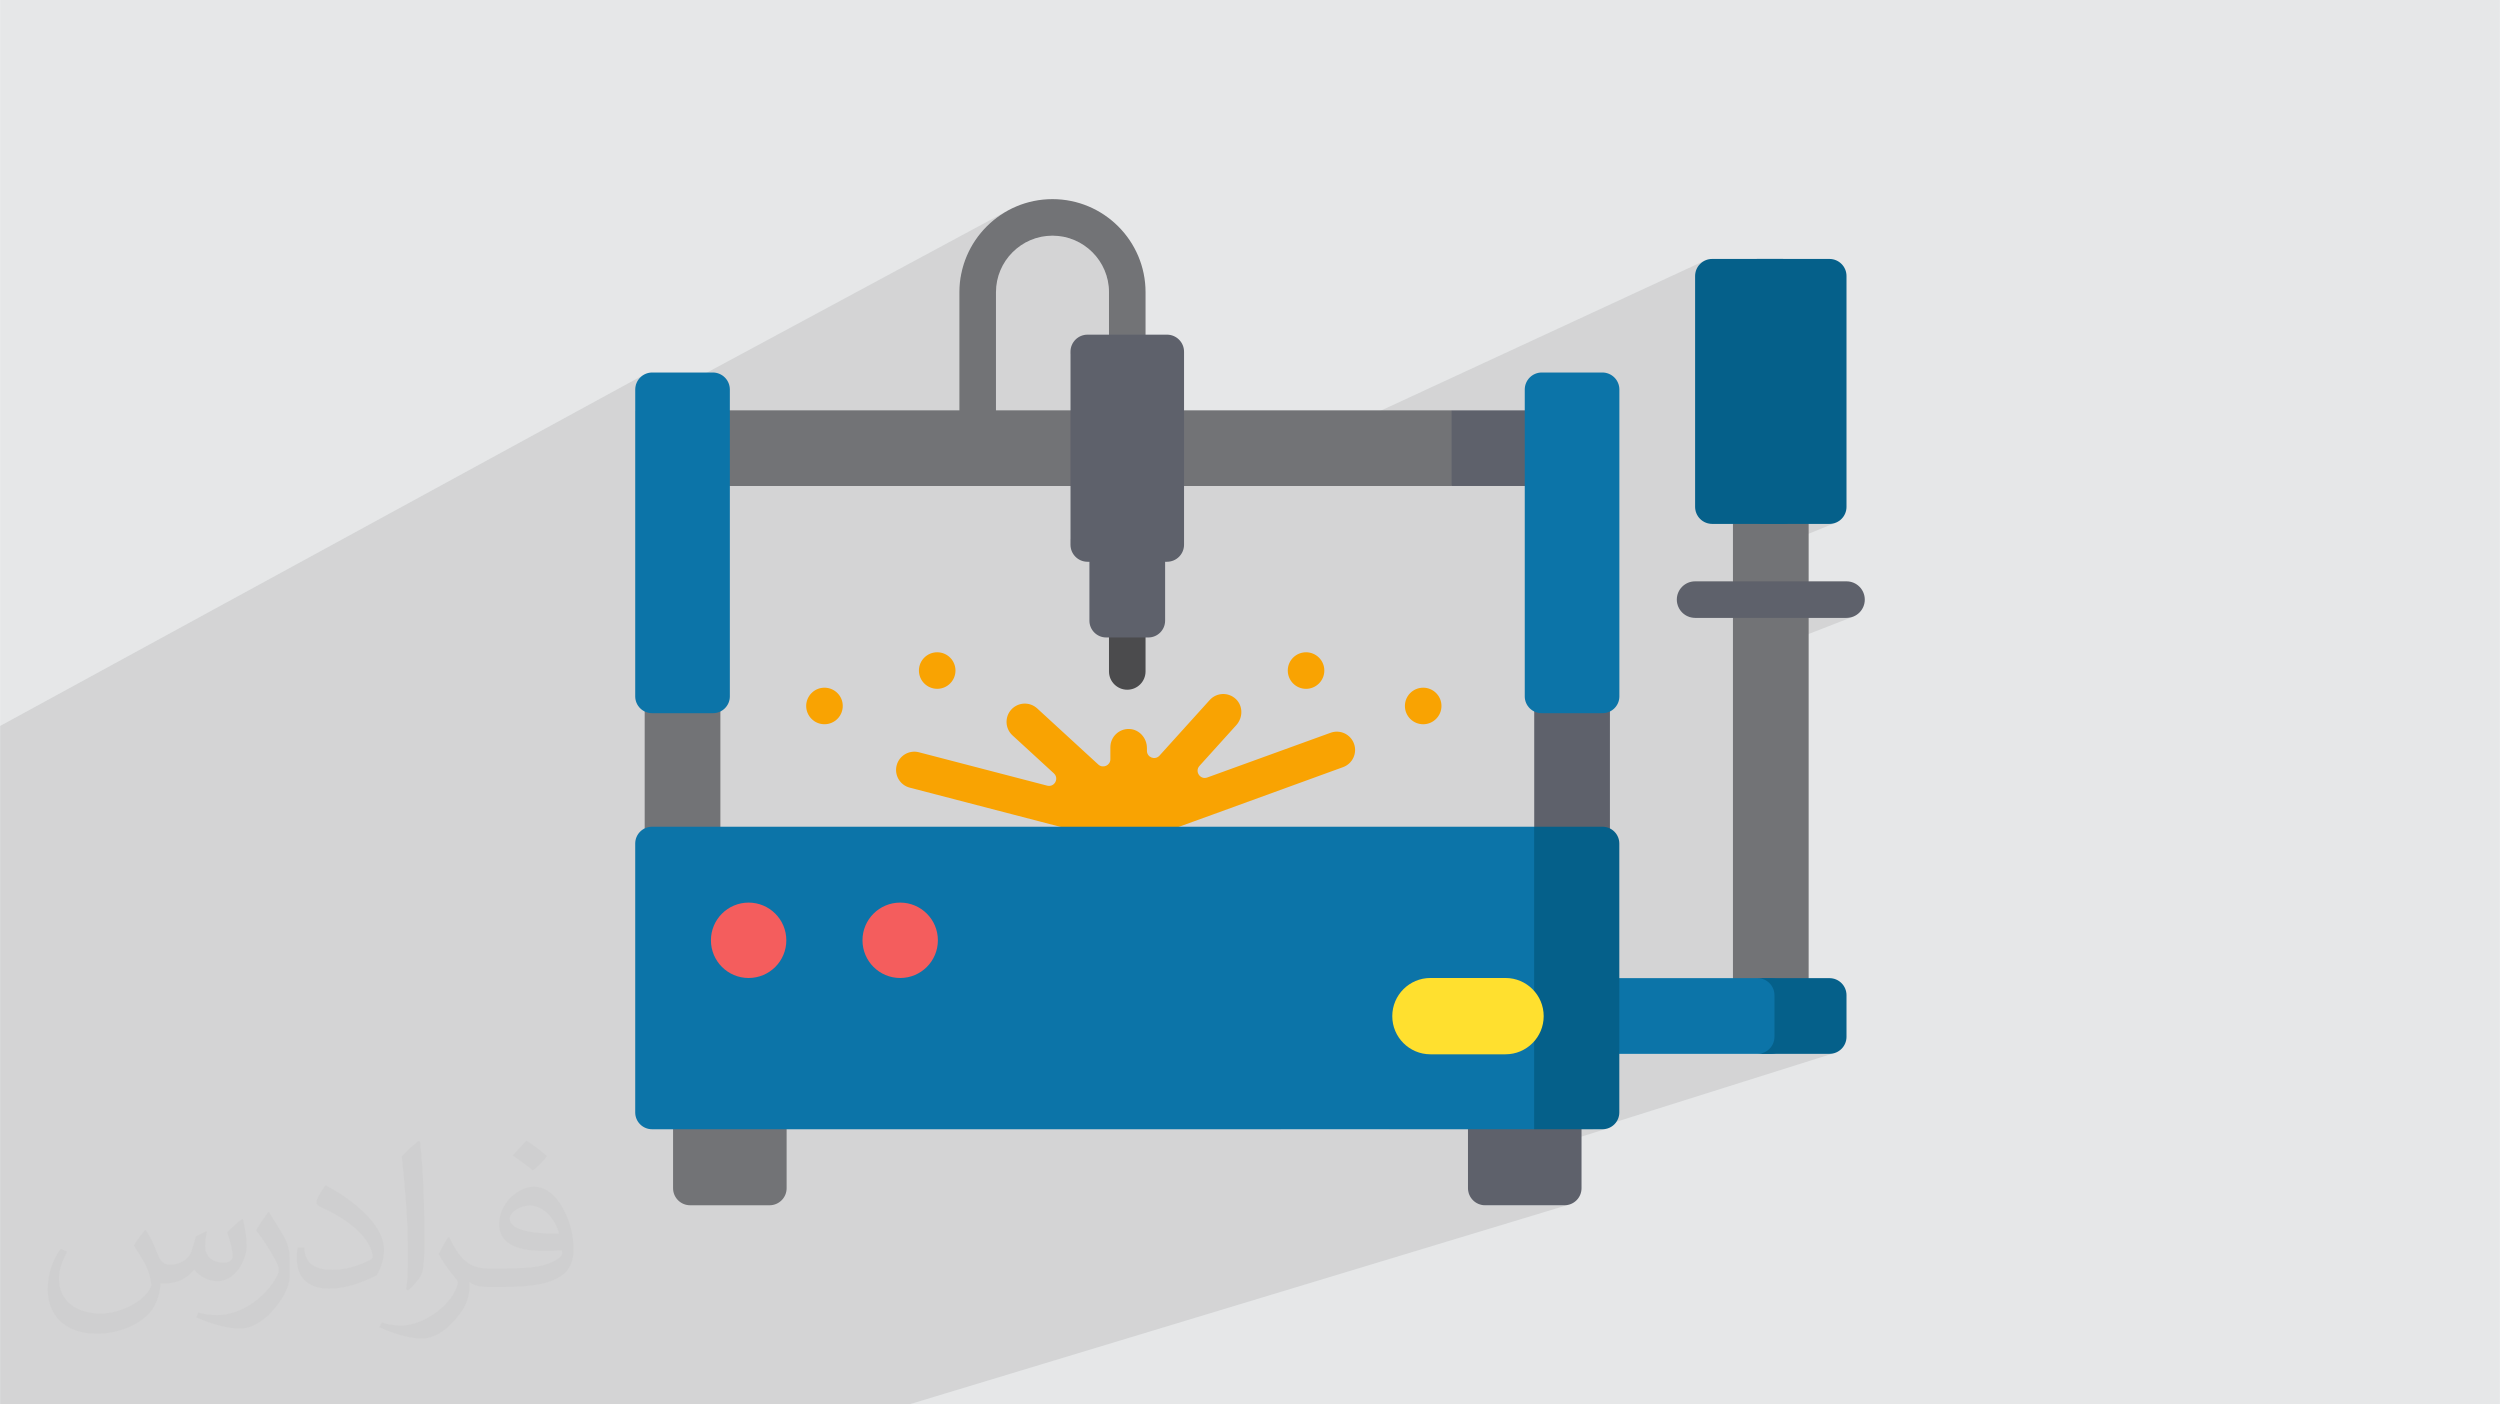 <?xml version="1.0" encoding="UTF-8"?>
<!DOCTYPE svg PUBLIC "-//W3C//DTD SVG 1.1//EN" "http://www.w3.org/Graphics/SVG/1.1/DTD/svg11.dtd">
<!-- Creator: CorelDRAW -->
<svg xmlns="http://www.w3.org/2000/svg" xml:space="preserve" width="3.708in" height="2.083in" version="1.1" style="shape-rendering:geometricPrecision; text-rendering:geometricPrecision; image-rendering:optimizeQuality; fill-rule:evenodd; clip-rule:evenodd"
viewBox="0 0 3702.73 2080.18"
 xmlns:xlink="http://www.w3.org/1999/xlink"
 xmlns:xodm="http://www.corel.com/coreldraw/odm/2003">
 <defs>
  <style type="text/css">
   <![CDATA[
    .fil0 {fill:#E6E7E8}
    .fil3 {fill:#727376;fill-rule:nonzero}
    .fil4 {fill:#4B4B4D;fill-rule:nonzero}
    .fil8 {fill:#5E616B;fill-rule:nonzero}
    .fil7 {fill:#05608A;fill-rule:nonzero}
    .fil6 {fill:#0C74A8;fill-rule:nonzero}
    .fil9 {fill:#F45D5D;fill-rule:nonzero}
    .fil5 {fill:#F9A302;fill-rule:nonzero}
    .fil10 {fill:#FFE02F;fill-rule:nonzero}
    .fil2 {fill:#373435;fill-opacity:0.031}
    .fil1 {fill:#373435;fill-opacity:0.102}
   ]]>
  </style>
 </defs>
 <g id="Layer_x0020_1">
  <polygon class="fil0" points="-0,0 3702.73,0 3702.73,2080.18 -0,2080.18 "/>
  <polygon class="fil1" points="1642.49,495.69 1585.47,524.38 1585.47,607.82 1357.69,719.84 1585.47,719.84 1585.47,798.24 1753.66,719.84 1804.07,719.84 2526.07,385.54 2521.77,387.87 2518.03,390.96 2514.94,394.7 2512.61,398.99 2511.14,403.74 2510.63,408.83 2510.63,750.76 2511.14,755.85 2512.61,760.59 2514.94,764.89 2518.03,768.62 2521.77,771.71 2526.07,774.04 2530.81,775.51 2535.9,776.03 2566.7,776.03 2566.7,821.86 2678.83,776.03 2709.63,776.03 2714.72,775.51 2719.46,774.04 2566.7,836.22 2566.7,861.08 2484.33,894.36 2485.68,898.7 2488.17,903.3 2491.48,907.3 2495.49,910.61 2500.09,913.11 2505.17,914.68 2510.62,915.23 2566.7,915.23 2566.7,959.23 2678.83,915.23 2734.89,915.23 2740.35,914.68 2745.43,913.11 2566.7,982.74 2566.7,1448.83 1896.64,1672.64 2057.09,1672.64 2398.38,1560.96 2602.91,1560.96 2622.76,1560.96 2709.63,1560.96 2714.72,1560.44 2719.46,1558.97 2358.78,1672.64 2373.48,1672.64 2378.5,1672.13 2383.18,1670.68 2174.22,1736.39 2174.22,1759.96 2174.74,1765.05 2176.21,1769.8 2178.54,1774.09 2181.63,1777.83 2185.36,1780.91 2189.66,1783.25 2194.4,1784.72 2199.5,1785.23 2317.16,1785.23 2322.25,1784.72 1346.47,2080.18 1343.48,2080.18 1239.9,2080.18 1146.24,2080.18 1080.91,2080.18 1077.99,2080.18 1065.61,2080.18 1062.76,2080.18 1051.84,2080.18 992.66,2080.18 976.64,2080.18 910.22,2080.18 811.6,2080.18 310.66,2080.18 306.94,2080.18 203.35,2080.18 120.21,2080.18 60.55,2080.18 -0,2080.18 -0,2049.53 -0,2039.43 -0,2009.85 -0,1805.86 -0,1746.28 -0,1712.6 -0,1703.49 -0,1666.98 -0,1653.08 -0,1644.32 -0,1642.23 -0,1625.91 -0,1623.73 -0,1610.44 -0,1596.36 -0,1591.12 -0,1576.75 -0,1504.29 -0,1479.31 -0,1425.99 -0,1322.53 -0,1272.78 -0,1181.87 -0,1123.61 -0,1088.1 -0,1075.29 951.89,556.07 948.15,559.16 945.07,562.9 942.73,567.19 941.26,571.93 940.75,577.02 940.75,609.09 1493.13,311.62 1487.35,314.94 1481.76,318.53 1476.36,322.38 1471.15,326.48 1466.14,330.81 1461.35,335.38 1456.78,340.17 1452.45,345.18 1448.35,350.39 1444.5,355.79 1440.91,361.39 1437.59,367.16 1434.54,373.1 1431.78,379.21 1429.3,385.47 1427.13,391.87 1425.28,398.4 1423.73,405.07 1422.82,410.17 1518.92,359.23 1526.23,355.7 1533.92,352.88 1541.93,350.81 1550.24,349.54 1558.78,349.11 1567.33,349.54 1575.63,350.81 1583.65,352.88 1591.33,355.7 1598.65,359.23 1605.55,363.43 1612,368.25 1617.94,373.65 1623.35,379.6 1628.17,386.05 1632.37,392.95 1635.9,400.26 1638.72,407.95 1640.79,415.97 1642.06,424.27 1642.49,432.82 "/>
  <path class="fil2" d="M215.96 1821.93c7.07,10.71 11.65,21.01 16.13,32.45 3.33,6.66 5.09,18.93 20.7,18.93 4.57,0 11.13,-1.35 16.95,-4.57 6.55,-3.44 11.54,-8.64 14.15,-16.53l6.24 -21.01 15.19 -7.49 1.04 1.04c-2.08,7.91 -2.59,15.5 -2.59,21.43 0,17.57 15.19,24.23 27.25,24.23 7.07,0 13.42,-3.44 13.42,-9.89 0,-8.32 -3.53,-22.47 -8.12,-35.16 7.07,-7.07 14.15,-14.15 22.26,-19.87l1.25 0.63c3.53,14.98 5.51,29.75 5.51,39.63 0,9.67 -4.27,20.39 -7.8,27.36 -7.28,13.73 -20.18,24.65 -35.78,24.65 -11.85,0 -25.06,-5.93 -34.12,-16.95l-0.52 0c-8.53,10.61 -21.74,20.18 -42.86,20.18l-6.55 0c-1.04,13.94 -4.05,23.81 -8.64,32.66 -12.58,24.54 -49.92,41.92 -85.08,41.92 -48.89,0 -73.43,-28.19 -73.43,-65.73 0,-23.19 7.59,-44.72 19.24,-60.01l9.56 3.95c-7.28,13.94 -12.17,27.04 -12.17,39.94 0,35.16 28.61,51.9 61.58,51.9 30.58,0 68.44,-19.45 75.31,-42.02 -2.59,-24.65 -11.85,-36.19 -26,-58.66 4.27,-7.49 9.78,-14.98 16.64,-22.98l1.25 0 0 0 0 0 -0.01 -0.04zm563.83 -132.3c10.3,6.45 20.39,14.04 30.27,22.78 -5.51,7.8 -12.38,14.88 -20.91,21.12 -9.89,-8.01 -19.76,-14.88 -29.86,-22.16 6.86,-7.7 13.63,-15.08 20.49,-21.74l0 0 0 0 0 0 0 0 0 0 0.01 0zm5.3 96.11c-16.64,0 -30.27,10.92 -30.27,19.03 0,17.38 33.28,22.78 73.12,22.56 -4.99,-20.39 -22.47,-41.61 -42.86,-41.61l0 0.01zm-37.35 92.99c21.64,0 40.57,-0.63 55.02,-4.27 16.13,-4.05 29.75,-12.17 29.75,-17.78 0,-1.46 0,-3.22 -0.52,-4.68 -9.05,0.83 -19.45,0.83 -28.5,0.83 -29.33,0 -51.79,-6.66 -60.64,-23.09 -2.19,-4.57 -3.74,-9.67 -3.74,-15.5 0,-15.92 6.86,-31.41 18.93,-42.13 10.08,-8.84 21.22,-14.35 32.55,-14.35 20.49,0 36.81,16.44 48.26,42.34 6.24,14.15 10.5,30.47 10.5,51.07 0,13.73 -3.74,25.27 -12.27,33.8 -15.92,15.4 -45.24,21.22 -90.17,21.22l-20.39 0 0 0 -5.3 0c-11.13,0 -19.14,-1.98 -25.48,-6.86l-1.04 0c0.31,2.59 0.52,5.09 0.52,7.49 0,10.08 -3.33,22.98 -10.08,33.28 -19.97,29.64 -41.61,42.53 -60.33,42.53 -18.93,0 -42.13,-7.28 -63.03,-16.75l3.74 -7.28c6.76,2.81 16.13,4.68 29.02,4.68 33.8,0 78.21,-32.45 83.72,-64.17 -1.25,-2.59 -3.53,-6.03 -6.76,-9.67 -9.89,-11.75 -16.13,-21.53 -21.95,-31.82 4.99,-9.89 9.56,-17.78 13.83,-24.96l1.77 -0.21c14.46,29.44 27.56,46.28 56.78,46.28l4.57 0 0 0 21.22 0 0 0 0 0 0 0 0 0 0 0 0.04 0zm-146.45 31.1c2.5,-13.52 2.7,-28.7 2.7,-42.86l0 -21.01c0,-39.21 -4.99,-96.2 -9.05,-133.34 7.07,-7.59 16.95,-16.53 24.75,-22.56l2.29 0.63c5.3,46.7 6.55,100.79 6.55,150.81 0,13.11 -0.52,25.9 -1.77,35.26 -0.73,11.85 -7.59,20.8 -22.26,34.53l-3.22 -1.46zm-150.71 -61.89c0.73,18.41 9.78,32.87 41.4,32.87 19.66,0 36.3,-5.09 54.71,-13.83 3.33,-1.46 5.09,-3.44 5.09,-5.09 0,-11.54 -8.84,-26.83 -23.71,-40.77 -14.46,-13.11 -33.6,-24.65 -51.48,-32.35 -6.14,-2.59 -8.12,-5.3 -8.12,-7.91 0,-5.3 7.07,-16.44 12.9,-24.44l1.98 -0.21c20.49,10.71 43.38,26.63 60.33,44.3 15.4,16.33 24.96,32.87 24.96,50.86 0,13.31 -4.05,25.79 -10.61,37.44 -22.47,11.33 -46.39,19.97 -70.1,19.97 -28.81,0 -48.47,-13.52 -48.47,-45.24 0,-3.44 0,-8.73 1.25,-15.61l9.89 0 0 0 0 0 0 0 0 0 0 0 -0.01 0zm-52.11 -52.32l17.89 28.92c6.55,10.71 12.69,22.37 12.69,40.77l0 23.5c0,19.03 -12.17,39.42 -31.82,59.6 -15.4,13.63 -29.02,19.45 -41.61,19.45 -18.72,0 -40.15,-5.82 -64.9,-16.44l2.81 -7.28c7.8,2.08 16.84,3.84 27.98,3.84 35.58,-0.21 71.97,-26.21 88.61,-57.93 1.98,-3.64 2.7,-7.07 2.7,-9.47 0,-3.64 -1.98,-7.7 -3.53,-11.33 -9.05,-17.05 -19.14,-32.66 -30.27,-47.12 5.82,-9.16 11.65,-17.99 17.99,-26.73l1.46 0.21 0 0 0 0 0 0 0 0 0 0 -0.01 0z"/>
  <g id="_1268497894944">
   <path class="fil3" d="M1448.01 672.21c-14.95,0 -27.08,-12.12 -27.08,-27.08l0 -212.32c0,-76.01 61.84,-137.86 137.86,-137.86 76.01,0 137.86,61.84 137.86,137.86l0 108.47c0,14.95 -12.12,27.08 -27.08,27.08 -14.95,0 -27.08,-12.12 -27.08,-27.08l0 -108.47c0,-46.16 -37.55,-83.71 -83.71,-83.71 -46.15,0 -83.7,37.55 -83.7,83.71l0 212.33c0,14.95 -12.12,27.07 -27.07,27.07l0 0z"/>
   <path class="fil4" d="M1669.57 1021.61c-14.95,0 -27.08,-12.12 -27.08,-27.08l0 -86.31c0,-14.95 12.12,-27.08 27.08,-27.08 14.95,0 27.08,12.12 27.08,27.08l0 86.31c0,14.95 -12.12,27.08 -27.08,27.08z"/>
   <path class="fil5" d="M1934.39 1020.31c-15.09,0 -27.08,-12.26 -27.08,-27.11 0,-14.96 12.1,-27.05 27.18,-27.05 14.14,0 26.97,11.44 26.97,27.05 0,15.28 -12.53,27.11 -27.07,27.11l0 0z"/>
   <path class="fil5" d="M2107.89 1072.76c-14.91,0 -27.08,-12.1 -27.08,-27.08 0,-14.93 12.03,-27.08 27.16,-27.08 14.37,0 26.99,11.67 26.99,27.08 0,14.99 -12.3,27.08 -27.07,27.08z"/>
   <path class="fil5" d="M2005.42 1101.58c-5.1,-14.06 -20.61,-21.33 -34.68,-16.22l-182.65 66.25c-10.45,3.79 -19.01,-8.94 -11.56,-17.18l54.57 -60.4c9.93,-11 10.13,-28.24 -0.57,-38.51 -11.07,-10.63 -28.65,-9.94 -38.85,1.37l-74.39 82.35c-6.55,7.25 -18.59,2.61 -18.59,-7.15l0 -4.13c0,-14.83 -11.42,-27.75 -26.24,-28.2 -15.34,-0.46 -27.91,11.83 -27.91,27.06l0 17.72c0,9.29 -11.04,14.14 -17.89,7.86l-90.51 -83.11c-11.02,-10.11 -28.15,-9.38 -38.26,1.63 -10.11,11.01 -9.38,28.14 1.63,38.26l61.34 56.32c8.19,7.52 0.85,20.99 -9.91,18.19l-189.94 -49.44c-14.48,-3.76 -29.25,4.91 -33.02,19.38 -3.77,14.47 4.91,29.26 19.38,33.02 336.34,87.22 317.71,83.51 324.26,83.51 4.91,0 -21.75,9.61 317.56,-113.88 14.06,-5.1 21.32,-20.63 16.22,-34.69l0 0z"/>
   <path class="fil5" d="M1388.06 1020.27c-14.94,0 -27.08,-12.11 -27.08,-27.08 0,-14.95 12.18,-27.05 27.08,-27.05 15.08,0 27.07,12.29 27.07,27.05 0,14.88 -12.05,27.08 -27.07,27.08l0 0z"/>
   <path class="fil5" d="M1221.06 1072.73c-15.27,0 -27.08,-12.5 -27.08,-27.08 0,-14.49 11.79,-27.05 27.1,-27.05 14.73,0 27.09,11.93 27.09,27.05 -0,14.66 -11.86,27.08 -27.11,27.08l0 0z"/>
   <polygon class="fil3" points="2566.7,719.84 2678.83,719.84 2678.83,1502.16 2566.7,1502.17 "/>
   <path class="fil6" d="M2622.77 1448.82l-280.33 0 0 112.13 280.33 0c13.96,0 25.27,-11.31 25.27,-25.27l0 -61.59c0,-13.96 -11.31,-25.27 -25.27,-25.27z"/>
   <path class="fil7" d="M2709.63 1448.82l-106.71 0c13.96,0 25.27,11.32 25.27,25.27l0 61.59c0,13.96 -11.31,25.27 -25.27,25.27l-260.49 0 367.2 0c13.96,0 25.27,-11.31 25.27,-25.27l0 -61.59c0,-13.96 -11.31,-25.27 -25.27,-25.27z"/>
   <polygon class="fil3" points="1010.84,719.84 2150.03,719.84 2192.39,663.89 2150.03,607.82 1010.84,607.82 "/>
   <polygon class="fil8" points="2150.03,607.82 2328.42,607.82 2328.42,719.84 2150.03,719.84 "/>
   <path class="fil3" d="M1139.75 1785.23l-117.66 0c-13.96,0 -25.27,-11.31 -25.27,-25.27l0 -125.84 168.2 0 0 125.84c0,13.96 -11.31,25.27 -25.27,25.27z"/>
   <path class="fil8" d="M2317.16 1785.23l-117.66 0c-13.96,0 -25.27,-11.31 -25.27,-25.27l0 -125.84 168.2 0 0 125.84c0,13.96 -11.31,25.27 -25.27,25.27z"/>
   <path class="fil8" d="M1700.74 944.22l-62.33 0c-13.75,0 -24.9,-11.15 -24.9,-24.9l0 -143.3 112.13 0 0 143.3c0,13.75 -11.15,24.9 -24.9,24.9l0 0z"/>
   <polygon class="fil3" points="954.77,1002.2 1066.9,1002.2 1066.9,1280.41 954.77,1280.41 "/>
   <polygon class="fil8" points="2272.35,1002.2 2384.48,1002.2 2384.48,1258.71 2272.35,1258.71 "/>
   <path class="fil6" d="M965.65 1672.63l1306.58 0 29.53 -27.67 0 -387.6 -29.53 -32.81 -1306.58 0c-13.75,0 -24.9,11.14 -24.9,24.9l0 398.27c0,13.75 11.15,24.9 24.9,24.9z"/>
   <path class="fil7" d="M2398.39 1249.45l0 398.28c0,13.75 -11.15,24.9 -24.9,24.9l-101.25 0 0 -448.08 101.25 -0c13.75,0 24.9,11.15 24.9,24.9z"/>
   <path class="fil7" d="M2535.9 776.02l104.35 0c13.96,0 25.27,-11.31 25.27,-25.27l0 -341.93c0,-13.96 -11.32,-25.27 -25.27,-25.27l-104.35 0c-13.96,0 -25.27,11.32 -25.27,25.27l0 341.93c0,13.96 11.32,25.27 25.27,25.27z"/>
   <path class="fil7" d="M2626.6 750.75l0 -341.93c0,-13.96 -11.32,-25.27 -25.27,-25.27l108.3 0c13.96,0 25.27,11.32 25.27,25.27l0 341.93c0,13.96 -11.31,25.27 -25.27,25.27l-108.3 0c13.96,0 25.27,-11.31 25.27,-25.27z"/>
   <path class="fil6" d="M1056.02 1056.35l-90.37 0c-13.75,0 -24.9,-11.15 -24.9,-24.9l0 -454.43c0,-13.96 11.31,-25.27 25.27,-25.27l89.63 0c13.96,0 25.27,11.31 25.27,25.27l0 454.43c0,13.75 -11.15,24.9 -24.9,24.9l0 0z"/>
   <path class="fil6" d="M2373.6 1056.35l-90.37 0c-13.75,0 -24.9,-11.15 -24.9,-24.9l0 -454.43c0,-13.96 11.32,-25.27 25.27,-25.27l89.62 0c13.96,0 25.27,11.31 25.27,25.27l0 454.43c0,13.75 -11.14,24.9 -24.9,24.9l0 0z"/>
   <path class="fil8" d="M1728.4 832.09l-117.66 0c-13.96,0 -25.27,-11.31 -25.27,-25.27l0 -285.86c0,-13.96 11.31,-25.27 25.27,-25.27l117.66 0c13.96,0 25.27,11.32 25.27,25.27l0 285.86c0,13.96 -11.31,25.27 -25.27,25.27z"/>
   <circle class="fil9" cx="1108.73" cy="1392.76" r="55.84"/>
   <circle class="fil9" cx="1333.22" cy="1392.76" r="55.84"/>
   <path class="fil10" d="M2229.85 1561.62l-111.24 0c-31.21,0 -56.51,-25.3 -56.51,-56.52 0,-31.21 25.3,-56.51 56.51,-56.51l111.24 0c31.21,0 56.52,25.3 56.52,56.51 0,31.21 -25.3,56.52 -56.51,56.52l0 0z"/>
   <path class="fil8" d="M2734.9 915.23l-224.27 0c-14.95,0 -27.07,-12.12 -27.07,-27.07 0,-14.95 12.12,-27.08 27.07,-27.08l224.27 0c14.95,0 27.08,12.12 27.08,27.08 0,14.95 -12.12,27.07 -27.08,27.07z"/>
  </g>
 </g>
</svg>
